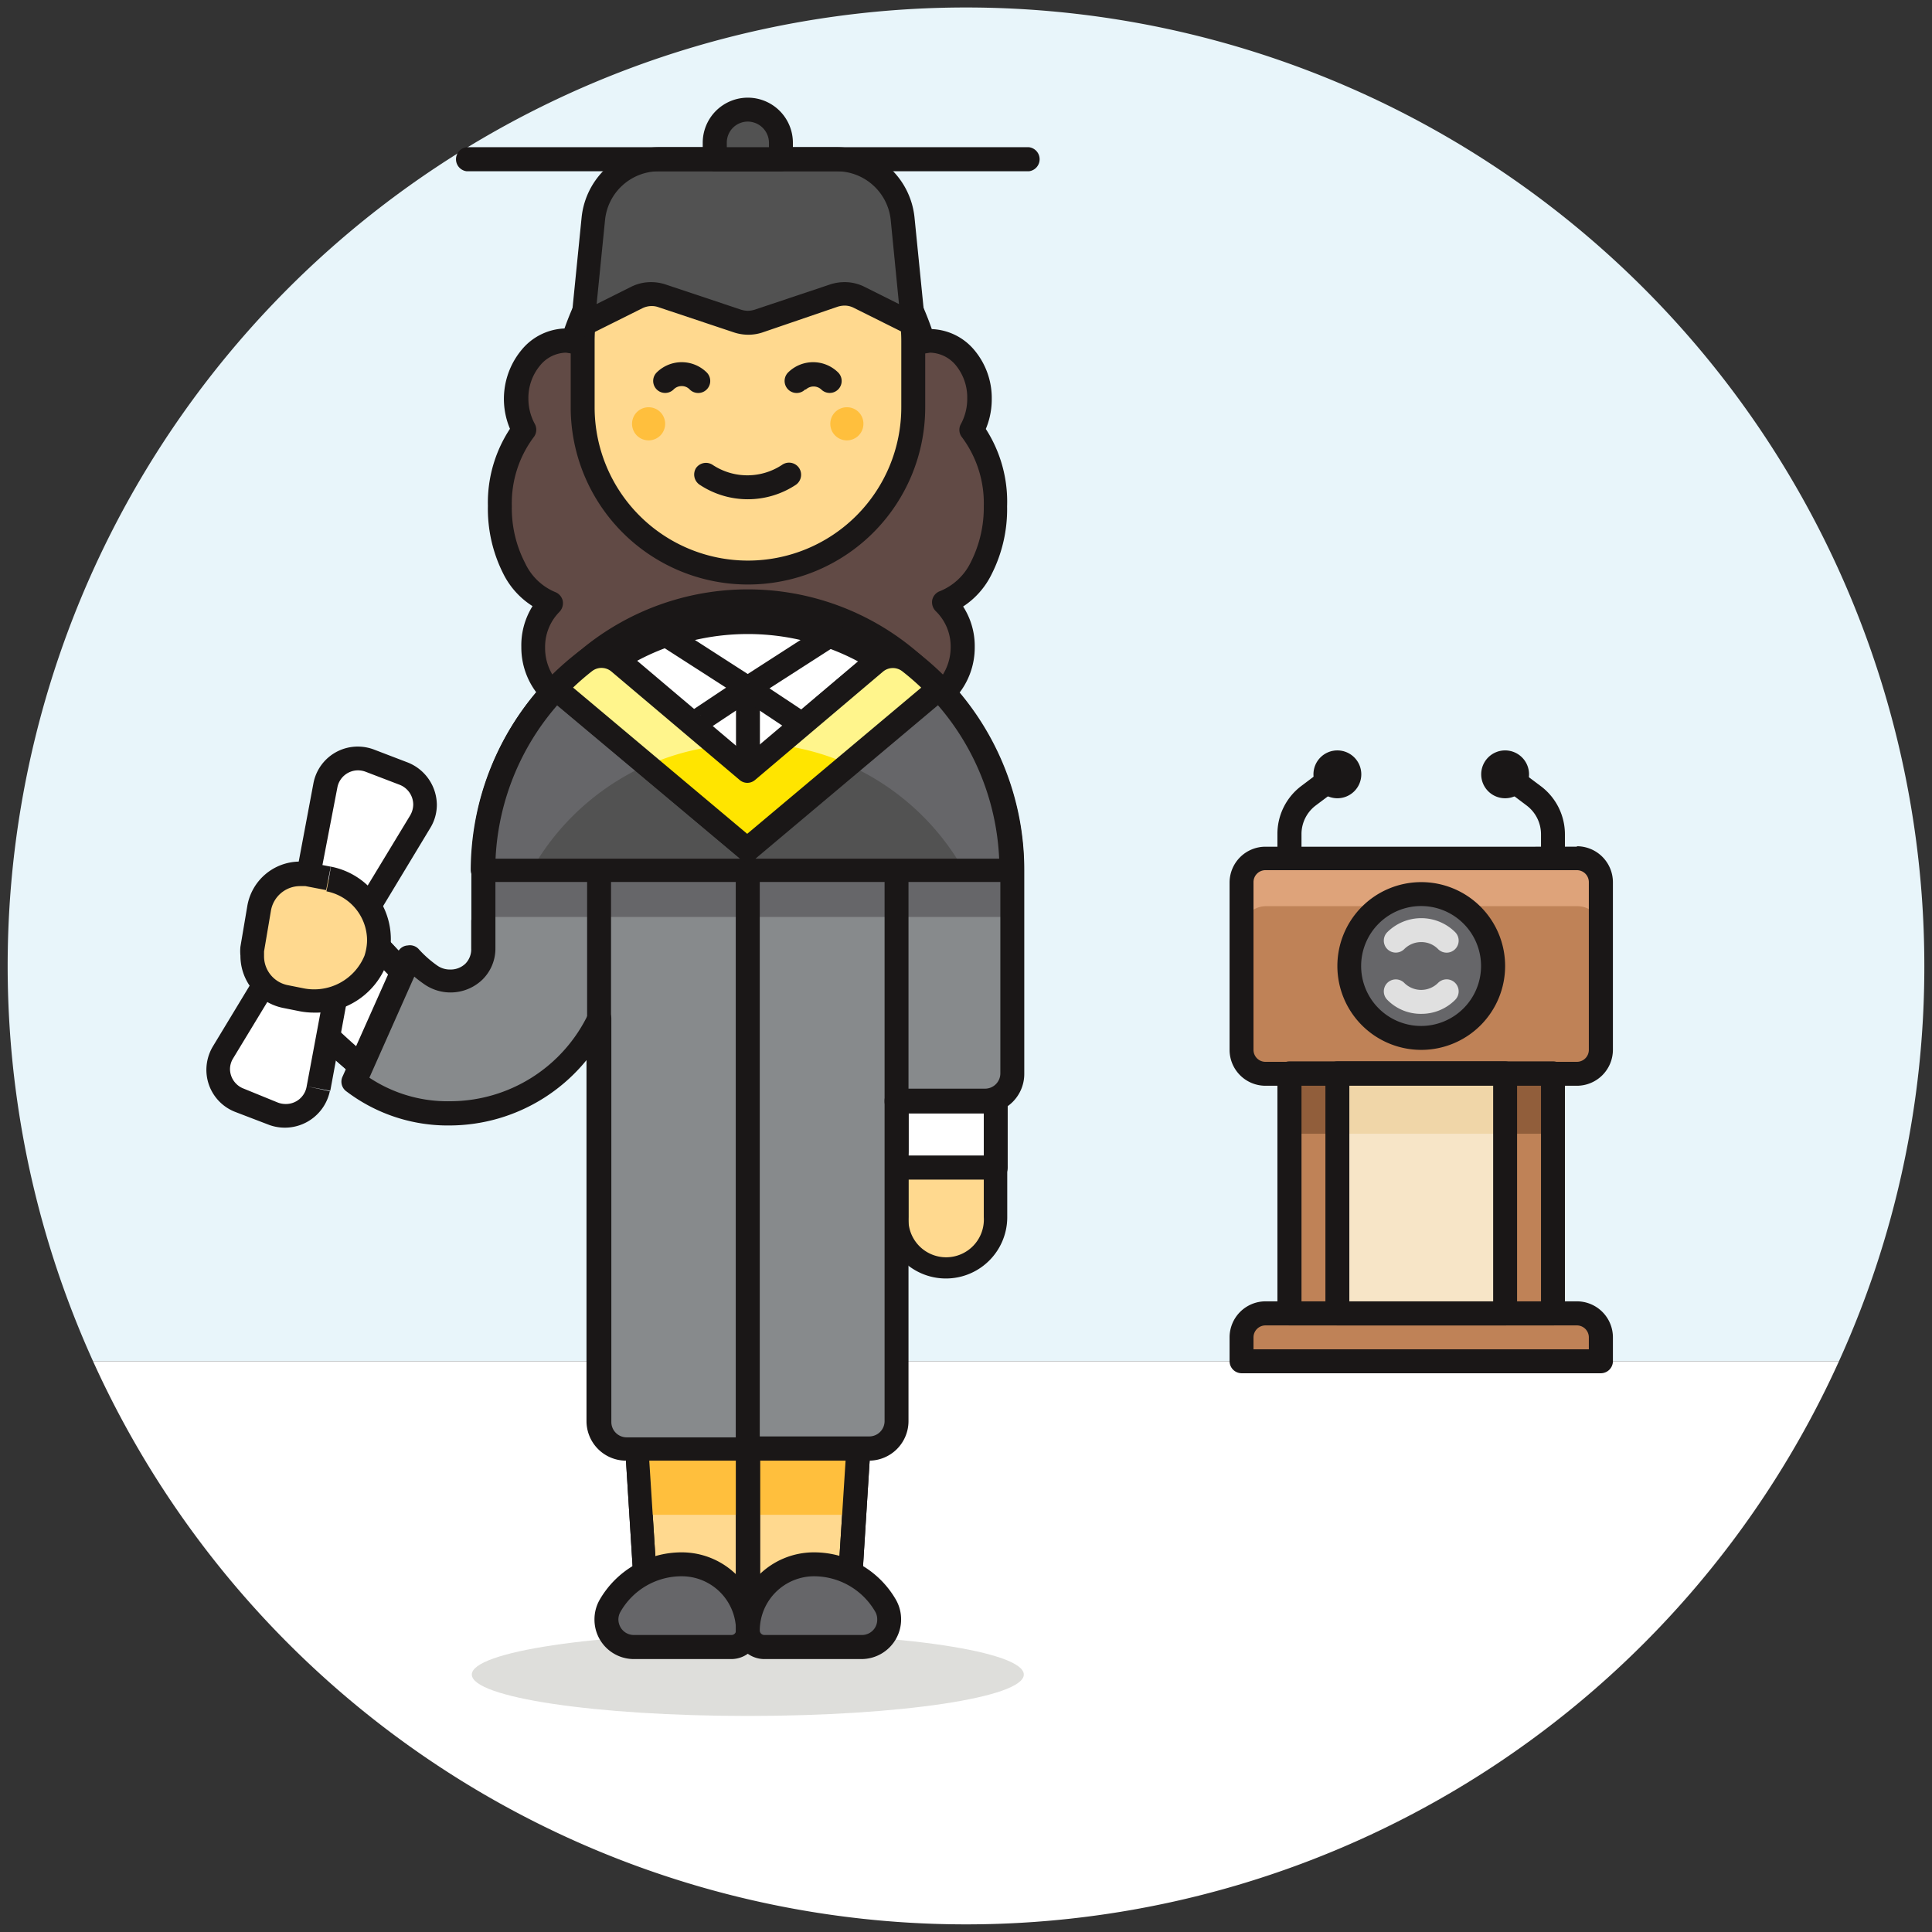 <svg id="Layer_1" data-name="Layer 1" xmlns="http://www.w3.org/2000/svg" viewBox="0 0 126 126"><rect x="0" y="0" width="126" height="126" fill="#333333" stroke="none"/><defs><style>.cls-1{fill:#e8f5fa;}.cls-2{fill:#fff;}.cls-3{fill:#1a1717;}.cls-4{fill:#bf8257;}.cls-5{fill:#dea37a;}.cls-6{fill:#915e3b;}.cls-7{fill:#666669;}.cls-8{fill:#f7e5c7;}.cls-9{fill:#f0d6a8;}.cls-10{fill:#e0e0e0;}.cls-11{fill:#dededb;}.cls-12{fill:#614a45;}.cls-13{fill:#ffd98f;}.cls-14{fill:#ffbf3d;}.cls-15{fill:#525252;}.cls-16{fill:#878a8c;}.cls-17{fill:#ffe500;}.cls-18{fill:#fff58c;}</style></defs><title>GraduateSchool_Active_125px</title><path class="cls-1" d="M125.5,63A62.5,62.5,0,1,0,6.07,88.78H119.93A62.16,62.16,0,0,0,125.5,63"/><path class="cls-2" d="M6.07,88.78a62.49,62.49,0,0,0,113.86,0Z"/><path class="cls-3" d="M84.88,56V54.41a2.34,2.34,0,0,1,.93-1.88l1.88-1.41A.78.78,0,0,0,87.84,50a.79.79,0,0,0-1.09-.16l-1.87,1.41a3.91,3.91,0,0,0-1.57,3.13V56a.78.78,0,0,0,.78.78.79.79,0,0,0,.79-.78"/><path class="cls-3" d="M87.22,48.94a1.56,1.56,0,1,0,1.56,1.56,1.56,1.56,0,0,0-1.56-1.56"/><path class="cls-3" d="M102.06,56V54.41a3.93,3.93,0,0,0-1.56-3.13l-1.88-1.41a.79.79,0,0,0-1.09.16.77.77,0,0,0,.16,1.09l1.87,1.41a2.35,2.35,0,0,1,.94,1.88V56a.78.78,0,0,0,1.56,0"/><path class="cls-3" d="M98.16,48.94a1.56,1.56,0,1,0,1.56,1.56,1.56,1.56,0,0,0-1.56-1.56"/><path class="cls-4" d="M102.84,85.66H82.53A1.56,1.56,0,0,0,81,87.22v1.56h23.44V87.22a1.56,1.56,0,0,0-1.57-1.56"/><path class="cls-3" d="M102.84,85.66v-.79H82.53a2.35,2.35,0,0,0-2.34,2.35v1.56a.79.79,0,0,0,.78.78h23.44a.79.79,0,0,0,.78-.78V87.22a2.35,2.35,0,0,0-2.35-2.35v1.57a.78.78,0,0,1,.78.78V88H81.75v-.78a.78.78,0,0,1,.78-.78h20.31Z"/><path class="cls-4" d="M102.84,56H82.53A1.56,1.56,0,0,0,81,57.53V68.47A1.56,1.56,0,0,0,82.53,70h20.31a1.56,1.56,0,0,0,1.57-1.56V57.53A1.56,1.56,0,0,0,102.84,56"/><path class="cls-5" d="M102.84,56H82.53A1.56,1.56,0,0,0,81,57.53v3.13a1.56,1.56,0,0,1,1.56-1.56h20.31a1.56,1.56,0,0,1,1.57,1.56V57.53A1.56,1.56,0,0,0,102.84,56"/><path class="cls-3" d="M102.84,56v-.78H82.53a2.34,2.34,0,0,0-2.34,2.34V68.47a2.34,2.34,0,0,0,2.34,2.34h20.31a2.35,2.35,0,0,0,2.35-2.34V57.53a2.35,2.35,0,0,0-2.35-2.34v1.56a.78.78,0,0,1,.78.78V68.47a.78.78,0,0,1-.78.78H82.53a.78.78,0,0,1-.78-.78V57.53a.78.78,0,0,1,.78-.78h20.31Z"/><rect class="cls-4" x="84.09" y="70.03" width="17.19" height="15.62"/><rect class="cls-6" x="84.09" y="70.03" width="17.19" height="3.91"/><path class="cls-3" d="M101.28,70v-.78H84.09a.79.79,0,0,0-.78.78V85.66a.79.79,0,0,0,.78.78h17.19a.75.75,0,0,0,.55-.23.78.78,0,0,0,.23-.55V70a.76.76,0,0,0-.23-.55.75.75,0,0,0-.55-.23V70h-.78V84.87H84.88V70.81h16.4V70h0Z"/><path class="cls-7" d="M97.38,63a4.69,4.69,0,1,1-4.69-4.69A4.69,4.69,0,0,1,97.38,63"/><path class="cls-3" d="M97.38,63h-.79a3.91,3.91,0,1,1-3.9-3.91A3.91,3.91,0,0,1,96.59,63h1.57a5.47,5.47,0,1,0-5.47,5.47A5.47,5.47,0,0,0,98.16,63Z"/><rect class="cls-8" x="87.22" y="70.03" width="10.94" height="15.62"/><rect class="cls-9" x="87.22" y="70.03" width="10.94" height="3.91"/><path class="cls-3" d="M98.16,85.66v-.79H88V70.81h9.38V85.66h.78v0h.78V70a.79.79,0,0,0-.78-.78H87.22a.79.79,0,0,0-.78.78V85.66a.79.79,0,0,0,.78.78H98.16a.76.76,0,0,0,.55-.23.78.78,0,0,0,.23-.55Z"/><path class="cls-10" d="M91.58,61.9a1.56,1.56,0,0,1,1.11-.46,1.52,1.52,0,0,1,1.1.46.78.78,0,0,0,1.11-1.11,3.14,3.14,0,0,0-4.42,0,.78.78,0,0,0,1.1,1.11Z"/><path class="cls-10" d="M93.79,64.1a1.56,1.56,0,0,1-2.21,0,.78.78,0,0,0-1.1,1.11,3.05,3.05,0,0,0,2.21.91,3.09,3.09,0,0,0,2.21-.91.78.78,0,0,0-1.11-1.11Z"/><path class="cls-11" d="M48.77,106.51c-9.92,0-18,1.21-18,2.7s8.05,2.7,18,2.7,18-1.21,18-2.7-8-2.7-18-2.7"/><path class="cls-12" d="M45.31,51.67a8.26,8.26,0,0,0,6.92,0,3.76,3.76,0,0,0,3,1.84c2.38,0,4.31-2.9,4.31-6.47A9.81,9.81,0,0,0,59.48,46h.07a3.54,3.54,0,0,0,3.24-3.77,4,4,0,0,0-1.17-2.88c1.9-.67,3.32-3.22,3.32-6.29a8,8,0,0,0-1.59-5,4.2,4.2,0,0,0,.51-2,3.53,3.53,0,0,0-3.23-3.78,2.32,2.32,0,0,0-.45.06C58,15.85,53.71,11.46,48.77,11.46S39.54,15.85,37.36,22.3a2.22,2.22,0,0,0-.45-.06A3.53,3.53,0,0,0,33.68,26a4.2,4.2,0,0,0,.51,2,8,8,0,0,0-1.59,5c0,3.07,1.42,5.62,3.32,6.29a4,4,0,0,0-1.16,2.88A3.53,3.53,0,0,0,38,46h.07A9.81,9.81,0,0,0,38,47c0,3.57,1.93,6.47,4.31,6.47a3.76,3.76,0,0,0,3-1.84"/><path class="cls-3" d="M45.31,51.67l-.32.71a9,9,0,0,0,7.56,0l-.32-.71-.64.44a4.16,4.16,0,0,0,7.35-.06,9.1,9.1,0,0,0,1.39-5,10.86,10.86,0,0,0-.07-1.18l-.78.09-.09.78h.16a3.8,3.8,0,0,0,2.88-1.38,4.87,4.87,0,0,0,1.14-3.17,4.76,4.76,0,0,0-1.41-3.44l-.54.56.26.73a5.29,5.29,0,0,0,2.8-2.61,9.36,9.36,0,0,0,1-4.41A8.75,8.75,0,0,0,64,27.55l-.61.49.69.38a5,5,0,0,0,.6-2.4,4.87,4.87,0,0,0-1.13-3.18,3.8,3.8,0,0,0-2.88-1.38,3.57,3.57,0,0,0-.58.06l.13.78.74-.26a20.44,20.44,0,0,0-4.86-8.14,10.48,10.48,0,0,0-7.29-3.22,10.46,10.46,0,0,0-7.28,3.22A20.34,20.34,0,0,0,36.62,22l.74.26.13-.78a3.57,3.57,0,0,0-.58-.06A3.81,3.81,0,0,0,34,22.84a5,5,0,0,0-.52,5.58l.68-.38-.61-.49A8.75,8.75,0,0,0,31.82,33a9.36,9.36,0,0,0,1,4.41A5.28,5.28,0,0,0,35.67,40l.25-.73-.54-.56A4.8,4.8,0,0,0,34,42.19a4.87,4.87,0,0,0,1.14,3.17A3.8,3.8,0,0,0,38,46.74h.16L38.06,46l-.77-.09A8.76,8.76,0,0,0,37.21,47a9.1,9.1,0,0,0,1.39,5,4.55,4.55,0,0,0,3.7,2.24A4.49,4.49,0,0,0,46,52.11l-.64-.44-.32.71.32-.71-.65-.44a3,3,0,0,1-2.36,1.5,3,3,0,0,1-2.4-1.55A7.58,7.58,0,0,1,38.77,47a8.55,8.55,0,0,1,.07-1,.8.8,0,0,0-.22-.64.78.78,0,0,0-.65-.22H37.9L38,46v-.78a2.27,2.27,0,0,1-1.7-.83,3.38,3.38,0,0,1-.75-2.16,3.24,3.24,0,0,1,.93-2.32.82.82,0,0,0,.22-.73.8.8,0,0,0-.5-.57,3.77,3.77,0,0,1-1.95-1.88A7.77,7.77,0,0,1,33.38,33a7.19,7.19,0,0,1,1.42-4.48.79.79,0,0,0,.08-.87A3.45,3.45,0,0,1,34.46,26a3.31,3.31,0,0,1,.76-2.16A2.24,2.24,0,0,1,36.91,23l.32.05a.79.79,0,0,0,.87-.52A18.93,18.93,0,0,1,42.57,15a8.94,8.94,0,0,1,6.2-2.78A8.94,8.94,0,0,1,55,15a18.81,18.81,0,0,1,4.47,7.53.79.79,0,0,0,.87.52l.32-.05a2.24,2.24,0,0,1,1.69.84A3.31,3.31,0,0,1,63.08,26a3.45,3.45,0,0,1-.41,1.65.77.77,0,0,0,.07.87A7.19,7.19,0,0,1,64.16,33a7.89,7.89,0,0,1-.85,3.67,3.84,3.84,0,0,1-2,1.88.79.79,0,0,0-.51.57.82.82,0,0,0,.22.73A3.21,3.21,0,0,1,62,42.19a3.39,3.39,0,0,1-.76,2.16,2.27,2.27,0,0,1-1.7.83V46l.09-.77h-.07a.75.75,0,0,0-.64.22.81.81,0,0,0-.23.64,8.55,8.55,0,0,1,.07,1,7.58,7.58,0,0,1-1.13,4.14,3,3,0,0,1-2.4,1.55,3,3,0,0,1-2.36-1.5.79.79,0,0,0-1-.28,7.44,7.44,0,0,1-6.3,0,.79.79,0,0,0-1,.28Z"/><path class="cls-13" d="M38,26.56a10.78,10.78,0,1,0,21.56,0V22.24a10.78,10.78,0,1,0-21.56,0Z"/><path class="cls-3" d="M38,26.56h-.78a11.56,11.56,0,1,0,23.12,0V22.24a11.56,11.56,0,1,0-23.12,0v4.32h1.56V22.24a10,10,0,0,1,20,0v4.32a10,10,0,0,1-20,0Z"/><path class="cls-14" d="M43.38,27.63a1.08,1.08,0,1,1-1.08-1.07,1.08,1.08,0,0,1,1.08,1.07"/><path class="cls-14" d="M56.31,27.63a1.08,1.08,0,1,1-1.07-1.07,1.07,1.07,0,0,1,1.07,1.07"/><path class="cls-3" d="M45.64,31.62a5.68,5.68,0,0,0,6.26,0,.8.8,0,0,0,.22-1.09A.79.79,0,0,0,51,30.32a4.1,4.1,0,0,1-4.52,0,.79.79,0,0,0-1.09.21A.8.8,0,0,0,45.64,31.62Z"/><path class="cls-3" d="M43.93,25.4a.73.73,0,0,1,.53-.22.7.7,0,0,1,.52.22.78.78,0,0,0,1.11-1.11,2.32,2.32,0,0,0-3.26,0,.78.78,0,1,0,1.1,1.11Z"/><path class="cls-3" d="M52.56,25.4a.74.74,0,0,1,1,0,.78.78,0,0,0,1.1-1.11,2.32,2.32,0,0,0-3.26,0,.78.78,0,0,0,1.11,1.11Z"/><path class="cls-15" d="M54.57,10.38H43a4.32,4.32,0,0,0-4.29,3.89L38,21.17l3.51-1.76a2.15,2.15,0,0,1,1.65-.12l4.94,1.65a2.11,2.11,0,0,0,1.36,0l4.94-1.65a2.15,2.15,0,0,1,1.65.12l3.51,1.76-.69-6.9a4.31,4.31,0,0,0-4.29-3.89"/><path class="cls-3" d="M54.57,10.38V9.6H43a5.1,5.1,0,0,0-5.07,4.59l-.69,6.9a.78.78,0,0,0,1.13.77l3.51-1.75a1.38,1.38,0,0,1,.62-.15,1.29,1.29,0,0,1,.43.07l4.94,1.65a3,3,0,0,0,.93.15,2.92,2.92,0,0,0,.93-.15L54.64,20a1.61,1.61,0,0,1,.43-.07,1.32,1.32,0,0,1,.62.15l3.51,1.75a.78.78,0,0,0,1.13-.77l-.69-6.9A5.1,5.1,0,0,0,54.57,9.6v1.57a3.54,3.54,0,0,1,3.52,3.17l.54,5.49-2.24-1.12a2.88,2.88,0,0,0-1.32-.31,3,3,0,0,0-.93.15L49.21,20.2a1.68,1.68,0,0,1-.44.07,1.55,1.55,0,0,1-.43-.07L43.4,18.55a3,3,0,0,0-.93-.15,2.88,2.88,0,0,0-1.32.31l-2.24,1.12.55-5.49A3.53,3.53,0,0,1,43,11.17h11.6Z"/><path class="cls-3" d="M30.44,11.17H67.1a.79.79,0,0,0,0-1.57H30.44a.79.79,0,0,0,0,1.57"/><path class="cls-15" d="M50.93,9.31a2.16,2.16,0,1,0-4.32,0v1.07h4.32Z"/><path class="cls-3" d="M50.93,9.31h.78a2.94,2.94,0,1,0-5.88,0v1.07a.79.79,0,0,0,.23.56.83.83,0,0,0,.55.23h4.32a.81.81,0,0,0,.55-.23.79.79,0,0,0,.23-.56V9.31H50.15V9.6H47.4V9.31a1.37,1.37,0,0,1,1.37-1.38,1.39,1.39,0,0,1,1.38,1.38Z"/><polygon class="cls-13" points="48.77 106.34 55.24 106.34 56.32 89.09 48.77 89.09 48.77 106.34"/><path class="cls-3" d="M48.77,106.34v.78h6.47a.79.79,0,0,0,.78-.74L57.1,89.13a.83.83,0,0,0-.21-.58.78.78,0,0,0-.57-.24H48.77a.77.77,0,0,0-.78.78v17.25a.79.79,0,0,0,.78.78v-.78h.78V89.87h5.94l-1,15.69H48.77v.78h0Z"/><polygon class="cls-14" points="48.77 98.79 48.77 89.09 56.32 89.09 55.71 98.79 48.77 98.79"/><path class="cls-3" d="M48.77,106.34v.78h6.47a.79.79,0,0,0,.78-.74L57.1,89.13a.83.83,0,0,0-.21-.58.78.78,0,0,0-.57-.24H48.77a.77.77,0,0,0-.78.78v17.25a.79.79,0,0,0,.78.78v-.78h.78V89.87h5.94l-1,15.69H48.77v.78h0Z"/><polygon class="cls-13" points="48.77 106.34 42.3 106.34 41.22 89.09 48.77 89.09 48.77 106.34"/><path class="cls-3" d="M48.77,106.34v-.78H43l-1-15.69H48v16.47h.78v0h.78V89.09a.77.77,0,0,0-.78-.78H41.22a.74.74,0,0,0-.56.24.8.8,0,0,0-.22.58l1.08,17.25a.79.79,0,0,0,.78.74h6.47a.75.75,0,0,0,.55-.23.76.76,0,0,0,.23-.55Z"/><polygon class="cls-14" points="48.77 98.79 48.77 89.09 41.22 89.09 41.83 98.79 48.77 98.79"/><path class="cls-3" d="M48.77,106.34v-.78H43l-1-15.69H48v16.47h.78v0h.78V89.09a.77.77,0,0,0-.78-.78H41.22a.74.74,0,0,0-.56.24.8.8,0,0,0-.22.58l1.08,17.25a.79.79,0,0,0,.78.74h6.47a.75.75,0,0,0,.55-.23.76.76,0,0,0,.23-.55Z"/><path class="cls-3" d="M48,89.09v17.25a.78.78,0,1,0,1.56,0V89.09a.78.78,0,1,0-1.56,0"/><path class="cls-7" d="M41.35,107.41a1.79,1.79,0,0,1-1.56-2.69,5.39,5.39,0,0,1,4.67-2.7,4.31,4.31,0,0,1,4.31,4.32,1.07,1.07,0,0,1-1.08,1.07Z"/><path class="cls-3" d="M41.35,107.41v-.78a1,1,0,0,1-.88-.5,1.06,1.06,0,0,1-.14-.51,1,1,0,0,1,.14-.51,4.59,4.59,0,0,1,4-2.31A3.54,3.54,0,0,1,48,106.34a.29.29,0,0,1-.3.29H41.35v1.57h6.34a1.86,1.86,0,0,0,1.86-1.86,5.09,5.09,0,0,0-5.09-5.1,6.18,6.18,0,0,0-5.35,3.09,2.57,2.57,0,0,0-.34,1.29,2.57,2.57,0,0,0,2.58,2.58Z"/><path class="cls-7" d="M56.2,107.41a1.79,1.79,0,0,0,1.55-2.69,5.39,5.39,0,0,0-4.67-2.7,4.31,4.31,0,0,0-4.31,4.32,1.07,1.07,0,0,0,1.08,1.07Z"/><path class="cls-3" d="M56.2,107.41v.79a2.59,2.59,0,0,0,2.23-3.87,6.17,6.17,0,0,0-5.35-3.09,5.09,5.09,0,0,0-5.09,5.1,1.86,1.86,0,0,0,1.86,1.86H56.2v-1.57H49.85a.3.3,0,0,1-.3-.29,3.55,3.55,0,0,1,3.53-3.54,4.62,4.62,0,0,1,4,2.31,1,1,0,0,1,.13.51,1,1,0,0,1-.13.51,1,1,0,0,1-.88.5Z"/><path class="cls-2" d="M64.94,56.74a16.17,16.17,0,1,0-32.34,0v5.93H58.47V76.15h6.47Z"/><path class="cls-3" d="M64.94,56.74h.78a17,17,0,1,0-33.9,0v5.93a.77.77,0,0,0,.78.78H57.69v12.7a.83.83,0,0,0,.23.55.78.78,0,0,0,.55.23h6.47a.79.79,0,0,0,.56-.23.8.8,0,0,0,.22-.55V56.74H64.16V75.37H59.25V62.67a.8.8,0,0,0-.22-.55.79.79,0,0,0-.56-.23H33.38V56.74a15.39,15.39,0,0,1,30.78,0Z"/><path class="cls-3" d="M39.85,75.07V53.51a.78.78,0,0,0-1.56,0V75.07a.78.78,0,0,0,1.56,0"/><path class="cls-3" d="M59.25,75.07V53.51a.78.78,0,1,0-1.56,0V75.07a.78.78,0,0,0,1.56,0"/><path class="cls-3" d="M48,44.88v10.5a.78.78,0,0,0,1.56,0V44.88a.78.78,0,0,0-1.56,0"/><path class="cls-2" d="M45.21,47.26l3.56-2.37h0l-5.32-3.41A16.2,16.2,0,0,0,40.2,43Z"/><path class="cls-3" d="M45.21,47.26l.43.65,3.56-2.37a.77.77,0,0,0,.35-.63.79.79,0,0,0-.31-.65h0l-.47.62.35.7h0a.76.76,0,0,0,.43-.66.75.75,0,0,0-.36-.69l-5.31-3.42a.78.78,0,0,0-.68-.08,17,17,0,0,0-3.41,1.63.78.78,0,0,0-.09,1.26l5,4.24a.8.8,0,0,0,.94,0l-.43-.65.5-.6-5-4.23-.51.6.42.66a14.93,14.93,0,0,1,3.09-1.49l-.26-.73-.42.65,5.32,3.42.42-.66-.35-.7h0a.79.79,0,0,0-.12,1.33h0l.47-.62-.43-.65-3.56,2.37.43.65.5-.6Z"/><path class="cls-2" d="M52.33,47.26l-3.56-2.37h0l5.32-3.41A16.2,16.2,0,0,1,57.34,43Z"/><path class="cls-3" d="M52.33,47.26l.44-.65L49.2,44.24l-.43.65.55.55h0a.82.82,0,0,0,.22-.63.78.78,0,0,0-.34-.58h0l-.44.65.42.66,5.32-3.42-.42-.65-.26.73a14.93,14.93,0,0,1,3.09,1.49l.42-.66-.51-.6-5,4.23.5.6.44-.65-.44.65.51.6,5-4.24a.8.8,0,0,0,.28-.65.81.81,0,0,0-.37-.61,17,17,0,0,0-3.41-1.63.78.78,0,0,0-.68.08l-5.31,3.42a.77.77,0,0,0,0,1.3h0l.43-.65-.55-.55h0a.78.78,0,0,0,.12,1.21l3.56,2.37a.8.8,0,0,0,.94,0Z"/><path class="cls-13" d="M58.47,79.38a3.24,3.24,0,1,0,6.47,0V76.15H58.47Z"/><path class="cls-3" d="M58.47,79.38h-.78a4,4,0,1,0,8,0V76.15a.77.77,0,0,0-.78-.78H58.47a.79.79,0,0,0-.78.78v3.23h1.56V76.93h4.91v2.45a2.46,2.46,0,1,1-4.91,0Z"/><path class="cls-13" d="M39.07,59.8v2a9.7,9.7,0,0,1-9.7,9.7c-4.83,0-6.95-2.93-10.38-6.36a3.24,3.24,0,0,1,4.58-4.57c2.77,2.78,3.71,4.42,5.8,4.42a3.16,3.16,0,0,0,3.23-3.19v-2Z"/><path class="cls-3" d="M39.07,59.8h-.78v2a8.91,8.91,0,0,1-8.92,8.91A8.22,8.22,0,0,1,24.12,69a47.28,47.28,0,0,1-4.58-4.39,2.42,2.42,0,0,1-.71-1.73,2.46,2.46,0,0,1,.71-1.74,2.51,2.51,0,0,1,1.74-.72,2.47,2.47,0,0,1,1.73.72c1.37,1.37,2.28,2.46,3.19,3.28a6.21,6.21,0,0,0,1.44,1,4.09,4.09,0,0,0,1.73.37,3.94,3.94,0,0,0,4-4v-2H32.6v.78h6.47V59.8h0V59H32.6a.78.78,0,0,0-.78.78v2a2.41,2.41,0,0,1-.68,1.69,2.45,2.45,0,0,1-1.77.72A2.59,2.59,0,0,1,28.3,64a6,6,0,0,1-1.67-1.34c-.66-.67-1.45-1.56-2.51-2.62a4,4,0,1,0-5.68,5.68,46,46,0,0,0,4.75,4.53,9.8,9.8,0,0,0,6.18,2A10.5,10.5,0,0,0,39.85,61.83v-2a.75.75,0,0,0-.23-.55.76.76,0,0,0-.55-.23Z"/><path class="cls-2" d="M23.57,60.6C26.34,63.38,27.28,65,29.36,65a3.17,3.17,0,0,0,3.24-3.19v-2h6.47v2a9.7,9.7,0,0,1-9.71,9.7c-4.82,0-6.94-2.93-10.37-6.36Z"/><path class="cls-3" d="M23.57,60.6l-.56.55c1.37,1.37,2.28,2.46,3.19,3.28a6.21,6.21,0,0,0,1.44,1,4.08,4.08,0,0,0,1.72.37,3.94,3.94,0,0,0,4-4v-2H32.6v.78h6.47V59.8h-.78v2a8.91,8.91,0,0,1-8.93,8.91A8.21,8.21,0,0,1,24.12,69a48.46,48.46,0,0,1-4.58-4.39l-.55.55.55.56,4.58-4.58-.55-.55-.56.55.56-.55L23,60.05l-4.57,4.57a.78.78,0,0,0,0,1.11,46,46,0,0,0,4.75,4.53,9.79,9.79,0,0,0,6.17,2A10.5,10.5,0,0,0,39.85,61.83v-2a.75.75,0,0,0-.23-.55.76.76,0,0,0-.55-.23H32.6a.78.78,0,0,0-.78.78v2a2.41,2.41,0,0,1-.68,1.69,2.46,2.46,0,0,1-1.78.72A2.58,2.58,0,0,1,28.3,64a6,6,0,0,1-1.67-1.34c-.66-.67-1.45-1.56-2.51-2.62a.78.78,0,0,0-1.11,0Z"/><path class="cls-16" d="M36.26,44.88a17.14,17.14,0,0,0-4.74,11.86V60h0v1.85a2.09,2.09,0,0,1-2.15,2.11c-.9,0-1.52-.45-2.62-1.58l-3.64,8.19a10.05,10.05,0,0,0,6.26,2,10.77,10.77,0,0,0,9.7-6.16V92.68a1.8,1.8,0,0,0,1.8,1.8h7.9V55.38Z"/><path class="cls-7" d="M36.26,44.88a17.14,17.14,0,0,0-4.74,11.86V59.8H48.77V55.38Z"/><path class="cls-3" d="M36.26,44.88l-.57-.54a18,18,0,0,0-4.95,12.4V60a.78.78,0,0,0,.23.55.81.81,0,0,0,.55.23h0V60h-.79v1.85a1.33,1.33,0,0,1-.38,1,1.39,1.39,0,0,1-1,.38,1.43,1.43,0,0,1-.82-.25,7.2,7.2,0,0,1-1.24-1.1.78.78,0,0,0-.7-.22A.75.75,0,0,0,26,62l-3.65,8.19a.78.78,0,0,0,.26,1,10.93,10.93,0,0,0,6.72,2.21,11.55,11.55,0,0,0,10.4-6.61l-.7-.34h-.78V92.68a2.58,2.58,0,0,0,2.58,2.58h7.9a.75.75,0,0,0,.55-.23.76.76,0,0,0,.23-.55V55.38a.78.78,0,0,0-.28-.6L36.76,44.28a.78.78,0,0,0-1.07.06l.57.54-.5.59L48,55.74v38H40.87a1,1,0,0,1-1-1V66.44a.77.77,0,0,0-.61-.76.78.78,0,0,0-.88.42,10,10,0,0,1-9,5.72,9.21,9.21,0,0,1-5.8-1.9l-.46.63.71.32,3.64-8.19-.71-.32-.56.54a8.36,8.36,0,0,0,1.53,1.33,3,3,0,0,0,3.73-.34,2.84,2.84,0,0,0,.85-2.06V60a.75.75,0,0,0-.23-.55.76.76,0,0,0-.55-.23h0V60h.78V56.74a16.39,16.39,0,0,1,4.53-11.33l-.57-.53-.5.59Z"/><path class="cls-16" d="M61.28,44.88,48.77,55.38v39.1h7.91a1.8,1.8,0,0,0,1.79-1.8V71.84h5.75A1.8,1.8,0,0,0,66,70V56.74a17.14,17.14,0,0,0-4.74-11.86"/><path class="cls-7" d="M61.28,44.88,48.77,55.38V59.8H66V56.74a17.14,17.14,0,0,0-4.74-11.86"/><path class="cls-3" d="M61.28,44.88l-.5-.6L48.27,54.78a.78.78,0,0,0-.28.6v39.1a.78.78,0,0,0,.23.55.81.81,0,0,0,.55.23h7.91a2.58,2.58,0,0,0,2.57-2.58V72.62h5A2.58,2.58,0,0,0,66.8,70V56.74a18,18,0,0,0-4.95-12.4.78.78,0,0,0-1.07-.06l.5.6-.57.53a16.39,16.39,0,0,1,4.53,11.33V70a1,1,0,0,1-1,1H58.47a.83.83,0,0,0-.55.23.79.79,0,0,0-.23.56V92.68a1,1,0,0,1-1,1H49.55v-38L61.78,45.47l-.5-.59-.57.53Z"/><path class="cls-3" d="M38.29,53.51V66.45a.78.78,0,0,0,1.56,0V53.51a.78.78,0,0,0-1.56,0"/><path class="cls-3" d="M57.69,53.51V71.84a.78.78,0,0,0,1.56,0V53.51a.78.78,0,1,0-1.56,0"/><path class="cls-15" d="M48.77,55.38l-12.5-10.5a17.16,17.16,0,0,0-4.75,11.86H66a17.16,17.16,0,0,0-4.75-11.86Z"/><path class="cls-7" d="M62.87,56.74H66a17.16,17.16,0,0,0-4.75-11.86l-5.94,5a16.25,16.25,0,0,1,7.54,6.86"/><path class="cls-7" d="M42.22,49.88l-5.95-5a17.16,17.16,0,0,0-4.75,11.86h3.15a16.28,16.28,0,0,1,7.55-6.86"/><path class="cls-3" d="M48.77,55.38l.5-.6-12.5-10.5a.79.79,0,0,0-1.07.07,18,18,0,0,0-5,12.39.79.79,0,0,0,.78.78H66a.79.79,0,0,0,.78-.78,17.91,17.91,0,0,0-5-12.39.79.79,0,0,0-1.07-.07l-12.5,10.5.5.6.5-.6-.5.6.5.6,12.51-10.5-.51-.6-.56.54a16.41,16.41,0,0,1,4.53,11.32H66V56H31.52v.78h.78a16.41,16.41,0,0,1,4.53-11.32l-.56-.54-.51.6L48.27,56a.78.78,0,0,0,1,0Z"/><path class="cls-17" d="M36.27,44.88l12.5,10.5,12.5-10.5a17,17,0,0,0-1.88-1.71,1.79,1.79,0,0,0-2.27,0l-8.35,7.06-8.35-7.06a1.79,1.79,0,0,0-2.27,0,17,17,0,0,0-1.88,1.71"/><path class="cls-18" d="M55.33,49.88l5.94-5a17,17,0,0,0-1.88-1.71,1.79,1.79,0,0,0-2.27,0l-6.38,5.4a16.19,16.19,0,0,1,4.59,1.27"/><path class="cls-18" d="M46.81,48.61l-6.39-5.4a1.79,1.79,0,0,0-2.27,0,17,17,0,0,0-1.88,1.71l5.95,5a16,16,0,0,1,4.59-1.27"/><path class="cls-3" d="M36.27,44.88l-.51.6L48.27,56a.76.76,0,0,0,1,0L61.78,45.48a.84.84,0,0,0,.28-.55.81.81,0,0,0-.22-.59,18.49,18.49,0,0,0-2-1.79,2.58,2.58,0,0,0-3.26.06l-7.85,6.64-7.85-6.64A2.58,2.58,0,0,0,39.26,42a2.54,2.54,0,0,0-1.59.55,18.6,18.6,0,0,0-2,1.79.8.8,0,0,0-.21.59.79.79,0,0,0,.27.55l.51-.6.56.54a16.44,16.44,0,0,1,1.8-1.64,1,1,0,0,1,.63-.22,1,1,0,0,1,.65.24l8.36,7.07a.77.77,0,0,0,1,0l8.35-7.07a1,1,0,0,1,1.28,0,16.44,16.44,0,0,1,1.8,1.64l.56-.54-.5-.6-12.5,10.5.5.6.5-.6-12.5-10.5-.5.6.56.54Z"/><path class="cls-2" d="M20.74,71a2.16,2.16,0,0,1-2.89,1.62l-2.22-.85a2.16,2.16,0,0,1-1.08-3.13l4.91-8.1,1.75-9.31A2.16,2.16,0,0,1,24.1,49.6l2.22.85a2.16,2.16,0,0,1,1.07,3.14l-4.91,8.09Z"/><path class="cls-3" d="M20.74,71,20,70.85A1.37,1.37,0,0,1,18.62,72a1.41,1.41,0,0,1-.49-.09L15.9,71A1.38,1.38,0,0,1,15,69.74a1.34,1.34,0,0,1,.2-.71l4.91-8.1.1-.26L22,51.37a1.37,1.37,0,0,1,1.35-1.13,1.46,1.46,0,0,1,.49.09l2.22.85a1.39,1.39,0,0,1,.89,1.29,1.44,1.44,0,0,1-.2.71l-4.91,8.1-.1.26L20,70.85l.77.14.77.15L23.23,62l4.83-8a2.9,2.9,0,0,0,.43-1.52,3,3,0,0,0-1.89-2.75l-2.22-.85a3,3,0,0,0-1.05-.19,2.94,2.94,0,0,0-2.89,2.4l-1.72,9.16-4.84,8a3,3,0,0,0-.42,1.52,2.94,2.94,0,0,0,1.89,2.75l2.22.85a3,3,0,0,0,3.94-2.2Z"/><path class="cls-13" d="M21.44,57.36a4,4,0,0,1,3.07,5.26,4.23,4.23,0,0,1-4.87,2.64l-1-.2A2.69,2.69,0,0,1,16.47,62l.45-2.66a2.7,2.7,0,0,1,3.17-2.2Z"/><path class="cls-3" d="M21.44,57.36l-.15.77a3.27,3.27,0,0,1,2.65,3.2,3.43,3.43,0,0,1-.17,1,3.55,3.55,0,0,1-4,2.12l-1-.2a1.92,1.92,0,0,1-1.55-1.88l0-.32.45-2.66a1.93,1.93,0,0,1,1.89-1.6l.36,0,1.35.26.15-.77.15-.76-1.35-.26a3,3,0,0,0-.66-.07,3.48,3.48,0,0,0-3.43,2.89l-.45,2.66a3,3,0,0,0,0,.59,3.47,3.47,0,0,0,2.81,3.41l1,.2a5,5,0,0,0,1,.1,4.94,4.94,0,0,0,4.76-3.26,5,5,0,0,0,.24-1.53,4.82,4.82,0,0,0-3.91-4.73Z"/></svg>